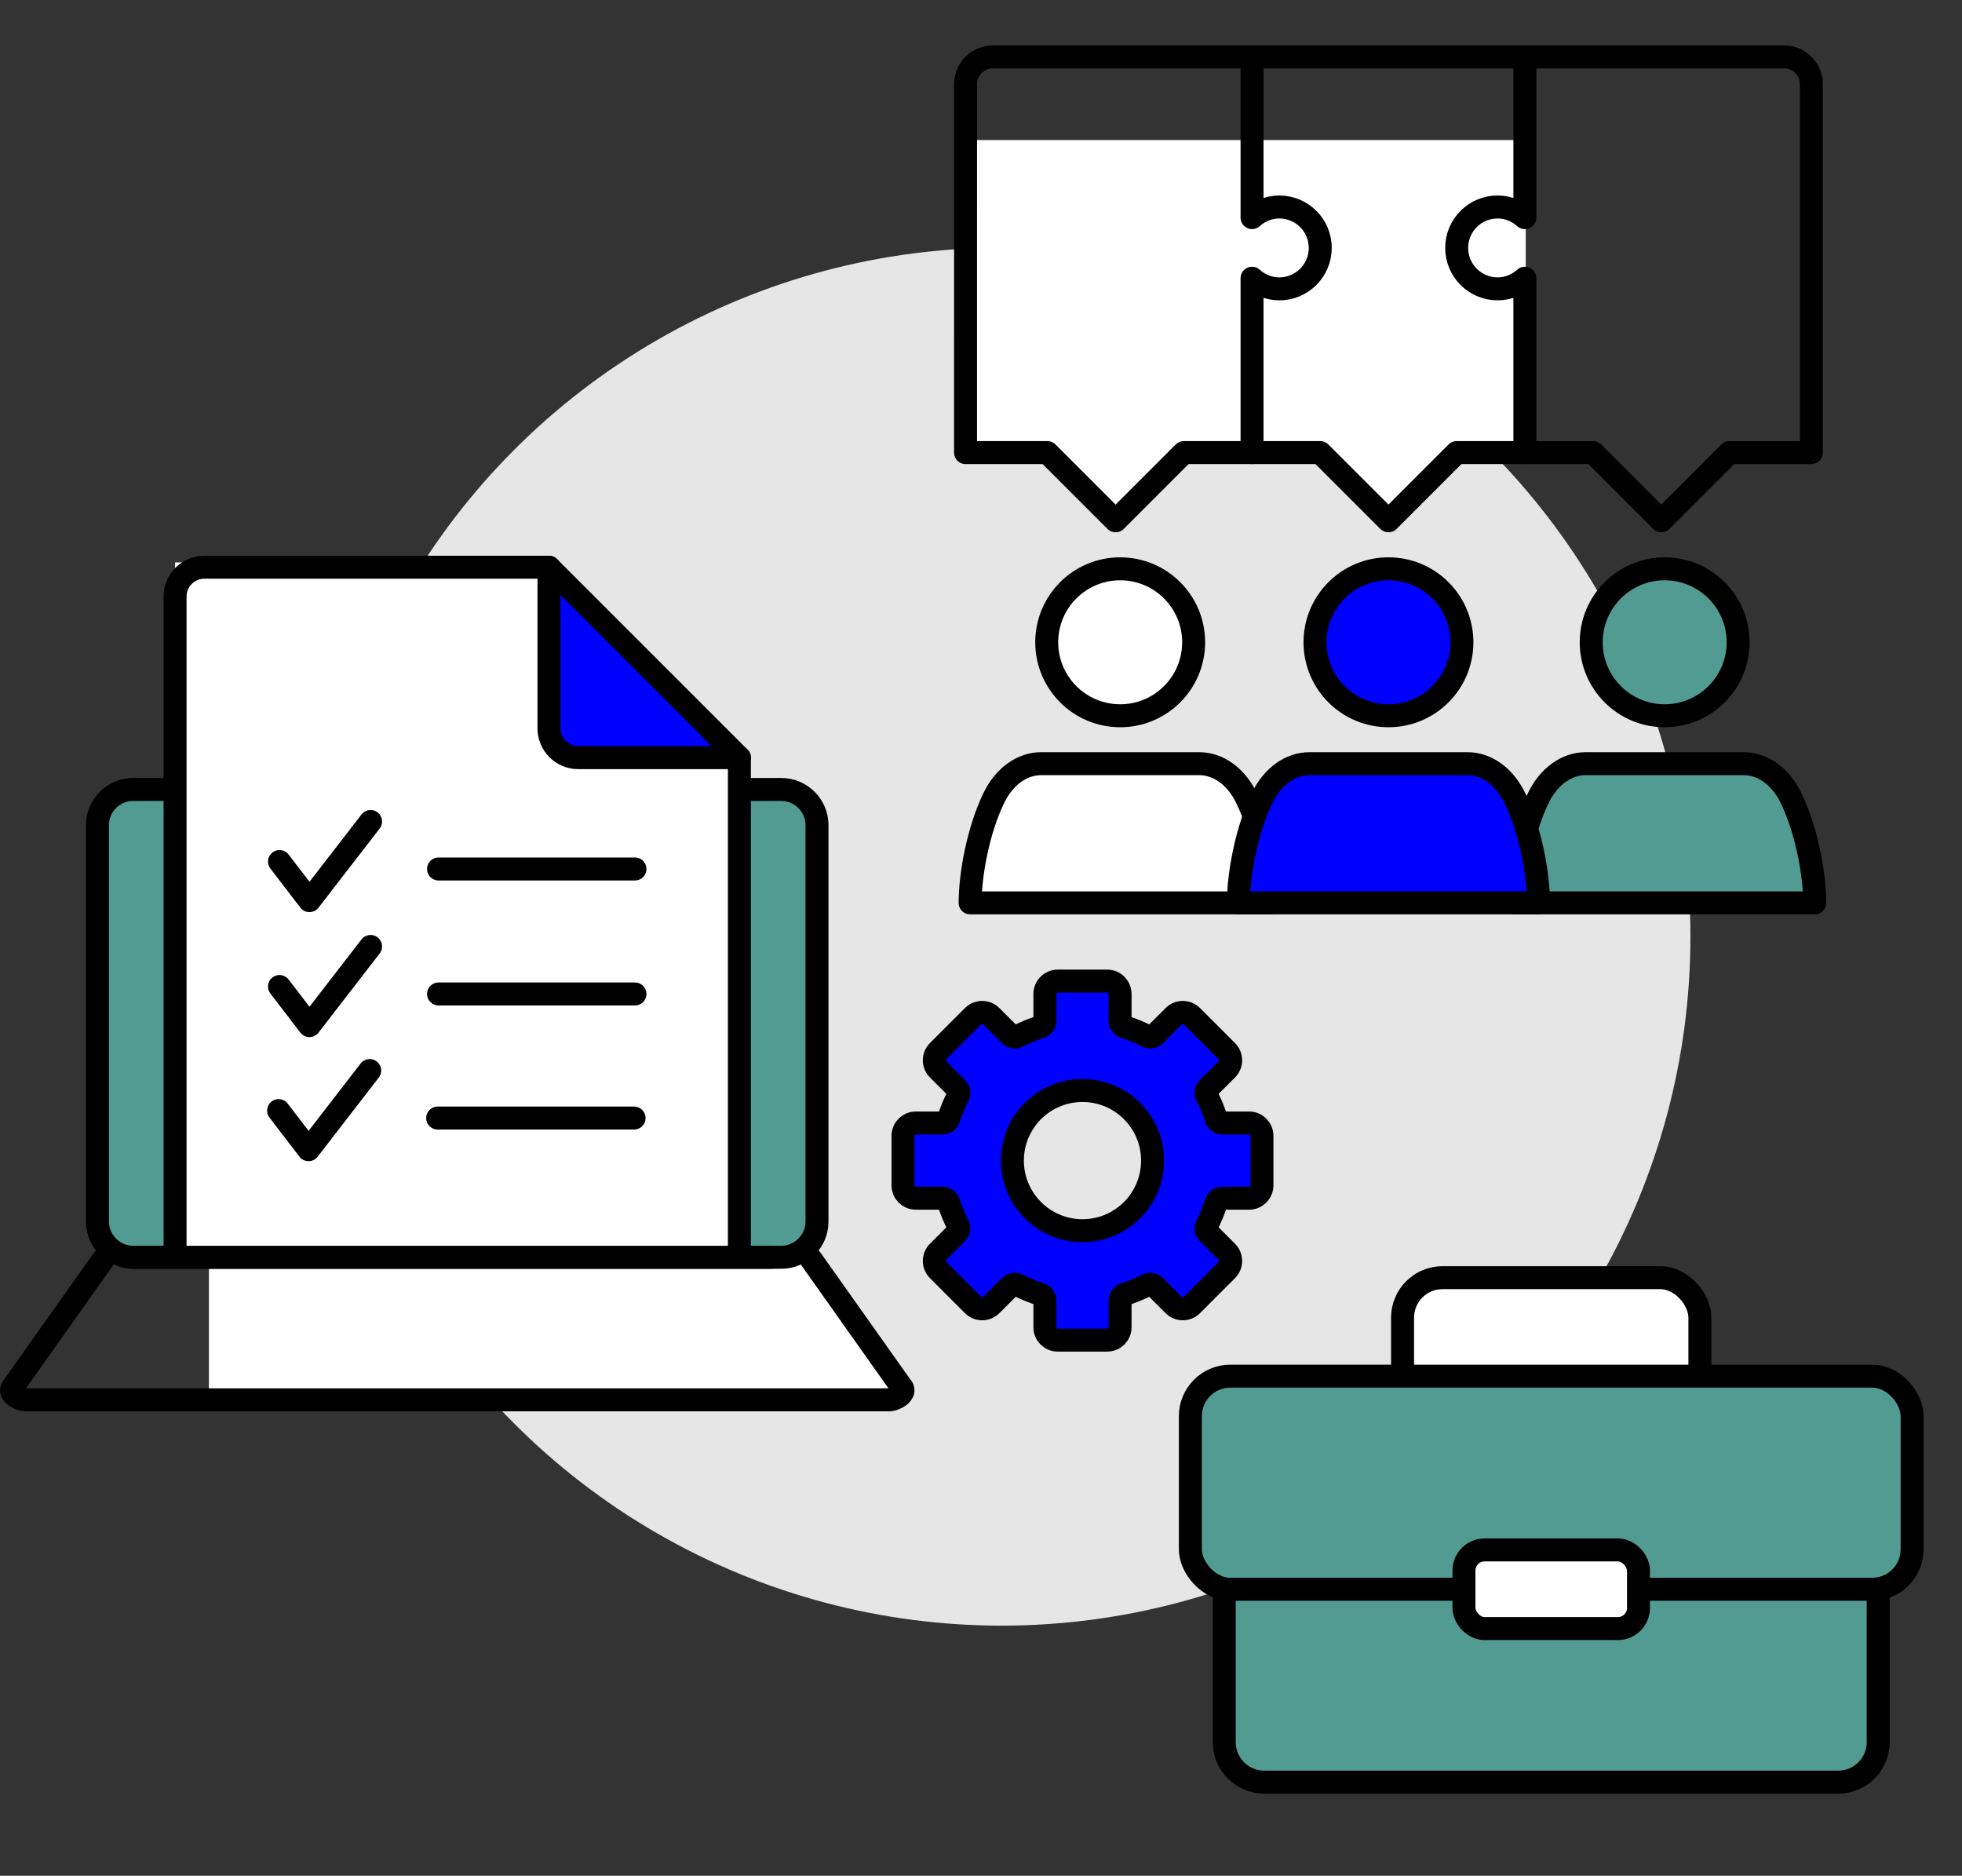 <?xml version="1.0" encoding="UTF-8"?>
<svg id="_ŽÓť_1" data-name=" ŽÓť 1" xmlns="http://www.w3.org/2000/svg" viewBox="0 0 757.366 723.966">
  <rect x="0" y="0" width="757.366" height="723.966" fill="#333333" stroke="none"/>
  <defs>
    <style>
      .cls-1 {
        fill: #e6e6e6;
      }

      .cls-2, .cls-3 {
        fill: #fff;
      }

      .cls-4 {
        fill: #519b93;
      }

      .cls-4, .cls-3, .cls-5, .cls-6 {
        stroke: #000;
        stroke-linecap: round;
        stroke-linejoin: round;
        stroke-width: 8.863px;
      }

      .cls-5 {
        fill: #0000fe;
      }

      .cls-6 {
        fill: none;
      }
    </style>
  </defs>
  <circle class="cls-1" cx="386.631" cy="361.514" r="265.902"/>
  <rect class="cls-2" x="374.483" y="54.049" width="214.489" height="121.377"/>
  <g>
    <g>
      <path class="cls-4" d="m472.585,604.571h252.431v67.833c0,8.507-6.907,15.413-15.413,15.413h-221.605c-8.507,0-15.413-6.907-15.413-15.413v-67.833h0Z"/>
      <rect class="cls-3" x="541.415" y="493.115" width="114.771" height="76.032" rx="15.413" ry="15.413"/>
      <rect class="cls-4" x="459.502" y="531.131" width="278.598" height="82.24" rx="15.413" ry="15.413"/>
      <rect class="cls-3" x="565.111" y="598.192" width="67.379" height="30.359" rx="7.981" ry="7.981"/>
    </g>
    <path class="cls-5" d="m487.133,457.49v-19.11c0-2.739-2.22-4.96-4.96-4.96h-10.24c-1.164,0-2.168-.77-2.52-1.88-.934-2.939-2.11-5.768-3.509-8.466-.536-1.034-.371-2.289.453-3.113l7.242-7.242c1.937-1.937,1.937-5.078,0-7.015l-13.513-13.513c-1.937-1.937-5.078-1.937-7.015,0l-7.242,7.242c-.824.824-2.079.989-3.113.453-2.697-1.398-5.526-2.575-8.466-3.509-1.11-.352-1.88-1.356-1.88-2.52v-10.24c0-2.739-2.22-4.96-4.96-4.96h-19.11c-2.739,0-4.96,2.22-4.96,4.96v10.24c0,1.164-.77,2.168-1.88,2.52-2.939.933-5.768,2.11-8.466,3.509-1.034.536-2.289.371-3.113-.453l-7.242-7.242c-1.937-1.937-5.078-1.937-7.015,0l-13.513,13.513c-1.937,1.937-1.937,5.078,0,7.015l7.242,7.242c.824.824.989,2.079.453,3.113-1.398,2.697-2.575,5.526-3.509,8.466-.352,1.11-1.356,1.88-2.52,1.88h-10.24c-2.739,0-4.96,2.22-4.96,4.96v19.11c0,2.739,2.22,4.96,4.96,4.96h10.24c1.164,0,2.168.77,2.52,1.88.934,2.939,2.11,5.768,3.509,8.466.536,1.034.371,2.289-.453,3.113l-7.242,7.242c-1.937,1.937-1.937,5.078,0,7.015l13.513,13.513c1.937,1.937,5.078,1.937,7.015,0l7.242-7.242c.824-.824,2.079-.989,3.113-.453,2.697,1.398,5.527,2.575,8.466,3.509,1.11.352,1.88,1.357,1.88,2.521v10.24c0,2.739,2.22,4.96,4.96,4.96h19.11c2.739,0,4.96-2.22,4.96-4.96v-10.24c0-1.164.77-2.168,1.88-2.521,2.939-.933,5.768-2.11,8.466-3.509,1.034-.536,2.289-.371,3.113.453l7.242,7.242c1.937,1.937,5.078,1.937,7.015,0l13.513-13.513c1.937-1.937,1.937-5.078,0-7.015l-7.242-7.242c-.824-.824-.989-2.079-.453-3.113,1.398-2.697,2.575-5.526,3.509-8.466.352-1.11,1.356-1.88,2.52-1.88h10.24c2.739,0,4.96-2.22,4.96-4.96Zm-69.278,17.496c-14.94,0-27.052-12.111-27.052-27.052s12.111-27.052,27.052-27.052,27.052,12.111,27.052,27.052-12.111,27.052-27.052,27.052Z"/>
  </g>
  <polygon class="cls-2" points="398.103 163.705 430.11 197.79 457.379 171.686 398.103 163.705"/>
  <polyline class="cls-2" points="563.418 171.686 504.142 163.705 536.149 197.79"/>
  <g>
    <circle class="cls-4" cx="642.592" cy="247.888" r="28.358"/>
    <circle class="cls-3" cx="432.411" cy="247.888" r="28.358"/>
    <path class="cls-6" d="m699.221,174.677h-31.597l-26.331,26.331-26.331-26.331h-52.661l-26.331,26.331-26.331-26.331h-52.661l-26.331,26.331-26.331-26.331h-31.597V32.491c0-5.816,4.716-10.532,10.532-10.532h305.436c5.816,0,10.532,4.716,10.532,10.532v142.186Z"/>
    <path class="cls-4" d="m691.336,307.909c6.123,12.579,9.184,29.778,9.184,40.55h-115.855c0-10.771,3.061-27.965,9.178-40.544,4.035-8.297,10.932-13.18,18.245-13.18h61.006c7.311,0,14.205,4.881,18.242,13.173h0Z"/>
    <path class="cls-3" d="m481.154,307.909c6.123,12.579,9.184,29.778,9.184,40.55h-115.855c0-10.771,3.061-27.965,9.178-40.544,4.035-8.297,10.932-13.18,18.245-13.18h61.006c7.311,0,14.205,4.881,18.242,13.173h0Z"/>
    <path class="cls-6" d="m483.309,21.959v62.032c2.798-2.525,6.47-4.104,10.532-4.104,8.722,0,15.798,7.076,15.798,15.798s-7.076,15.798-15.798,15.798c-4.063,0-7.734-1.579-10.532-4.104v67.298"/>
    <path class="cls-6" d="m588.632,21.959v62.032c-2.797-2.525-6.47-4.104-10.532-4.104-8.722,0-15.798,7.076-15.798,15.798s7.076,15.798,15.798,15.798c4.063,0,7.735-1.579,10.532-4.104v67.298"/>
    <circle class="cls-5" cx="535.97" cy="247.888" r="28.358"/>
    <path class="cls-5" d="m584.713,307.909c6.123,12.579,9.184,29.778,9.184,40.55h-115.855c0-10.771,3.061-27.965,9.178-40.544,4.035-8.297,10.932-13.18,18.245-13.18h61.006c7.311,0,14.205,4.881,18.242,13.173h0Z"/>
  </g>
  <polygon class="cls-2" points="345.835 537.913 80.637 537.913 80.637 487.073 310.479 486.146 345.835 537.913"/>
  <g>
    <g>
      <path class="cls-4" d="m37.627,349.814v121.71c0,7.455,6.257,13.723,13.718,13.723h250.309c7.485,0,13.72-6.173,13.72-13.723v-153.107c0-7.55-6.225-13.72-13.72-13.72H51.346c-7.547,0-13.72,6.171-13.72,13.72v153.107c0,7.55,6.257,13.723,13.72,13.723h250.31c7.453,0,13.718-6.267,13.718-13.723v-121.71"/>
      <line class="cls-6" x1="313.207" y1="486.146" x2="348.216" y2="535.567"/>
      <path class="cls-6" d="m348.216,535.567c1.58,2.064-2.374,4.693-5.123,4.693"/>
      <path class="cls-6" d="m343.093,540.259H9.892c-2.672,0-6.657-2.528-5.124-4.693l35.024-49.42"/>
    </g>
    <polyline class="cls-2" points="67.584 483.824 67.584 217.055 211.913 217.055 285.416 290.559 285.416 485.156"/>
    <g>
      <line class="cls-6" x1="285.417" y1="292.421" x2="285.417" y2="484.063"/>
      <path class="cls-6" d="m67.584,483.824v-253.627c0-6.206,5.072-11.279,11.278-11.279h133.05"/>
      <path class="cls-5" d="m285.417,292.421h-62.226c-6.206,0-11.279-5.073-11.279-11.279v-62.224l73.505,73.503h0Z"/>
      <g>
        <polyline class="cls-6" points="107.891 332.513 119.449 347.598 143.054 317.05"/>
        <line class="cls-6" x1="169.284" y1="335.388" x2="245.109" y2="335.388"/>
        <polyline class="cls-6" points="107.891 380.745 119.449 395.831 143.054 365.283"/>
        <line class="cls-6" x1="169.284" y1="383.622" x2="245.109" y2="383.622"/>
        <polyline class="cls-6" points="107.547 428.637 119.106 443.723 142.71 413.174"/>
        <line class="cls-6" x1="168.941" y1="431.513" x2="244.765" y2="431.513"/>
      </g>
    </g>
    <line class="cls-6" x1="51.346" y1="485.248" x2="297.693" y2="485.248"/>
  </g>
</svg>